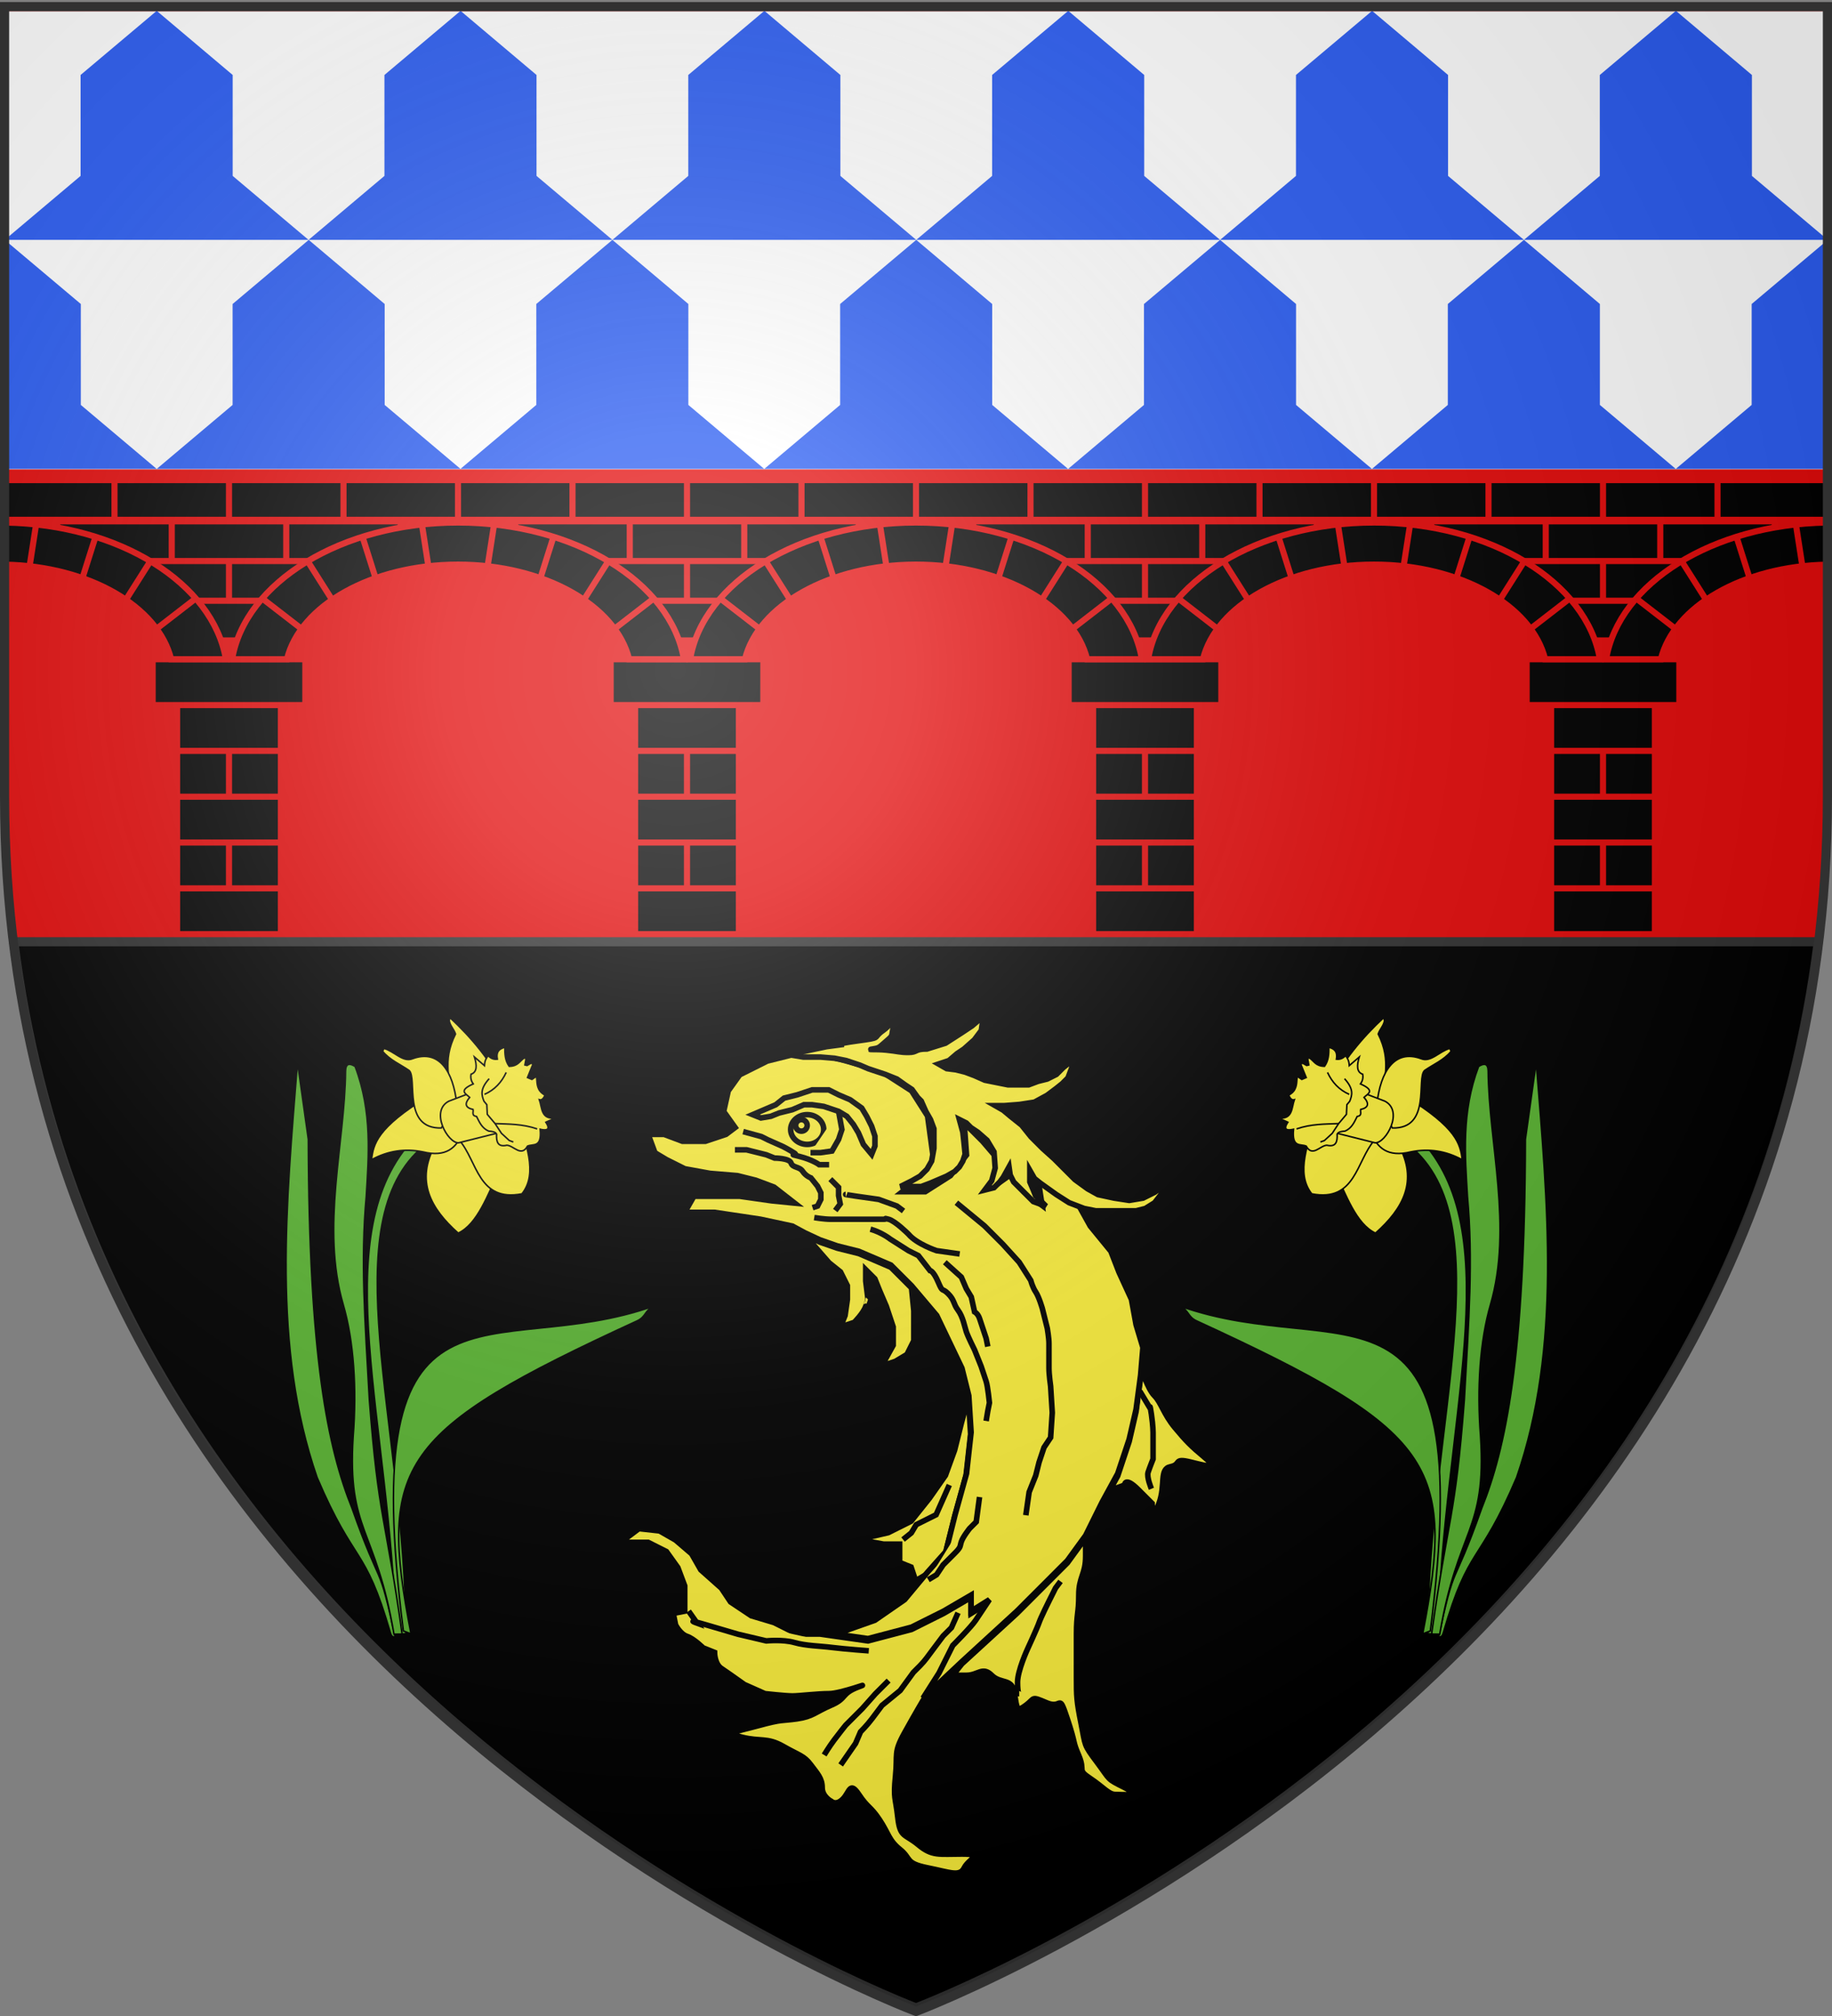 <svg xmlns="http://www.w3.org/2000/svg" xmlns:xlink="http://www.w3.org/1999/xlink" width="600" height="660" version="1.0"><rect width="100%" height="100%" fill="#808080" stroke="none"/><desc>Flag of Canton of Valais (Wallis)</desc><defs><radialGradient xlink:href="#a" id="af" cx="221.445" cy="226.331" r="300" fx="221.445" fy="226.331" gradientTransform="matrix(1.353 0 0 1.349 -77.63 -85.747)" gradientUnits="userSpaceOnUse"/><linearGradient id="a"><stop offset="0" style="stop-color:white;stop-opacity:.314"/><stop offset=".19" style="stop-color:white;stop-opacity:.251"/><stop offset=".6" style="stop-color:#6b6b6b;stop-opacity:.125"/><stop offset="1" style="stop-color:black;stop-opacity:.125"/></linearGradient></defs><g style="display:inline"><path d="M300 657.352s298.5-112.32 298.5-397.771V1.029H1.5V259.58C1.5 545.032 300 657.352 300 657.352" style="fill:#e20909;fill-opacity:1;fill-rule:evenodd;stroke:none;stroke-width:1px;stroke-linecap:butt;stroke-linejoin:miter;stroke-opacity:1"/><path d="M1.364 3.676H598.5v150H1.364z" style="fill:#fff;fill-opacity:1;stroke:none;stroke-width:2.864;stroke-linejoin:round;stroke-miterlimit:4;stroke-opacity:1"/><g transform="matrix(.831 0 0 .684 -557.681 -570.217)"><path id="b" d="m672.953 948.466 29.907-30.625v-48.313l30-30.687 29.937 30.687v48.313l29.906 30.625z" style="opacity:1;fill:#2b5df2;fill-opacity:1;stroke:none;stroke-width:3;stroke-linejoin:round;stroke-miterlimit:4;stroke-dasharray:none;stroke-opacity:1"/><use xlink:href="#b" width="600" height="660" transform="translate(119.75)"/><use xlink:href="#b" width="600" height="660" transform="translate(239.5)"/><use xlink:href="#b" width="600" height="660" transform="translate(359.25)"/><use xlink:href="#b" width="600" height="660" transform="translate(479)"/><use xlink:href="#b" width="600" height="660" transform="translate(598.75)"/><path id="f" d="m732.86 1058.091-29.907-30.625v-48.312l-30-30.688.032 109.625z" style="opacity:1;fill:#2b5df2;fill-opacity:1;stroke:none;stroke-width:3;stroke-linejoin:round;stroke-miterlimit:4;stroke-dasharray:none;stroke-opacity:1"/><use xlink:href="#b" width="600" height="660" transform="translate(59.906 109.625)"/><use xlink:href="#b" id="c" width="600" height="660" x="0" y="0" transform="translate(179.594 109.625)"/><use xlink:href="#c" id="d" width="600" height="660" x="0" y="0" transform="translate(119.75)"/><use xlink:href="#d" id="e" width="600" height="660" x="0" y="0" transform="translate(119.75)"/><use xlink:href="#e" width="600" height="660" transform="translate(119.75)"/><use xlink:href="#f" width="600" height="660" transform="matrix(-1 0 0 1 2064.407 0)"/></g><path id="h" d="M59 231.827h32v13H59z" style="fill:#000;fill-opacity:1;stroke:none;stroke-width:3;stroke-linejoin:round;stroke-miterlimit:4;stroke-opacity:1"/><path id="g" d="M59 246.827h15v13H59z" style="fill:#000;fill-opacity:1;stroke:none;stroke-width:3;stroke-linejoin:round;stroke-miterlimit:4;stroke-opacity:1"/><use xlink:href="#g" id="i" width="600" height="660" x="0" y="0" transform="translate(17)"/><use xlink:href="#h" id="j" width="600" height="660" x="0" y="0" transform="translate(0 30)"/><use xlink:href="#g" id="k" width="600" height="660" x="0" y="0" transform="translate(0 30)"/><use xlink:href="#i" id="l" width="600" height="660" x="0" y="0" transform="translate(0 30)"/><use xlink:href="#j" id="m" width="600" height="660" x="0" y="0" transform="translate(0 30)"/><path id="v" d="M51 216.827h48v13H51z" style="fill:#000;fill-opacity:1;stroke:none;stroke-width:3;stroke-linejoin:round;stroke-miterlimit:4;stroke-opacity:1"/><path id="u" d="M351 216.827h48v13h-48z" style="fill:#000;fill-opacity:1;stroke:none;stroke-width:3;stroke-linejoin:round;stroke-miterlimit:4;stroke-opacity:1"/><use xlink:href="#h" id="n" width="600" height="660" x="0" y="0" transform="translate(300)"/><use xlink:href="#g" id="o" width="600" height="660" x="0" y="0" transform="translate(300)"/><use xlink:href="#i" id="p" width="600" height="660" x="0" y="0" transform="translate(300)"/><use xlink:href="#j" id="q" width="600" height="660" x="0" y="0" transform="translate(300)"/><use xlink:href="#k" id="r" width="600" height="660" x="0" y="0" transform="translate(300)"/><use xlink:href="#l" id="s" width="600" height="660" x="0" y="0" transform="translate(300)"/><use xlink:href="#m" id="t" width="600" height="660" x="0" y="0" transform="translate(300)"/><use xlink:href="#n" width="600" height="660" transform="translate(150)"/><use xlink:href="#o" width="600" height="660" transform="translate(150)"/><use xlink:href="#p" width="600" height="660" transform="translate(150)"/><use xlink:href="#q" width="600" height="660" transform="translate(150)"/><use xlink:href="#r" width="600" height="660" transform="translate(150)"/><use xlink:href="#s" width="600" height="660" transform="translate(150)"/><use xlink:href="#t" width="600" height="660" transform="translate(150)"/><use xlink:href="#u" width="600" height="660" transform="translate(150)"/><use xlink:href="#h" width="600" height="660" transform="translate(150)"/><use xlink:href="#g" width="600" height="660" transform="translate(150)"/><use xlink:href="#i" width="600" height="660" transform="translate(150)"/><use xlink:href="#j" width="600" height="660" transform="translate(150)"/><use xlink:href="#k" width="600" height="660" transform="translate(150)"/><use xlink:href="#l" width="600" height="660" transform="translate(150)"/><use xlink:href="#m" width="600" height="660" transform="translate(150)"/><use xlink:href="#v" width="600" height="660" transform="translate(150)"/><use xlink:href="#w" width="600" height="660" transform="matrix(-1 0 0 1 601.66 -8.512)"/><use xlink:href="#x" width="600" height="660" transform="matrix(-1 0 0 1 601.66 -8.512)"/><use xlink:href="#y" width="600" height="660" transform="matrix(-1 0 0 1 601.66 -8.512)"/><use xlink:href="#z" width="600" height="660" transform="matrix(-1 0 0 1 601.66 -8.512)"/><path d="M4.5 308.313C35.691 557.895 300 657.343 300 657.343s264.309-99.448 295.5-349.03z" style="opacity:1;fill:#000;fill-opacity:1;stroke:#313131;stroke-width:3;stroke-linejoin:miter;stroke-miterlimit:4;stroke-dasharray:none;stroke-opacity:1"/><path id="A" d="M1 158.176h35.5v11H1z" style="fill:#000;fill-opacity:1;stroke:none;stroke-width:3;stroke-linejoin:miter;stroke-miterlimit:4;stroke-opacity:1"/><use xlink:href="#A" id="B" width="600" height="660" x="0" y="0" transform="translate(37.5)"/><use xlink:href="#B" id="C" width="600" height="660" x="0" y="0" transform="translate(37.5)"/><use xlink:href="#C" id="D" width="600" height="660" x="0" y="0" transform="translate(37.5)"/><use xlink:href="#D" id="E" width="600" height="660" x="0" y="0" transform="translate(37.5)"/><use xlink:href="#E" id="F" width="600" height="660" x="0" y="0" transform="translate(37.5)"/><use xlink:href="#F" id="G" width="600" height="660" x="0" y="0" transform="translate(37.5)"/><use xlink:href="#G" id="H" width="600" height="660" x="0" y="0" transform="translate(37.5)"/><use xlink:href="#H" id="I" width="600" height="660" x="0" y="0" transform="translate(37.5)"/><use xlink:href="#I" id="J" width="600" height="660" x="0" y="0" transform="translate(37.5)"/><use xlink:href="#J" id="K" width="600" height="660" x="0" y="0" transform="translate(37.5)"/><use xlink:href="#K" id="L" width="600" height="660" x="0" y="0" transform="translate(37.5)"/><use xlink:href="#L" id="M" width="600" height="660" x="0" y="0" transform="translate(37.5)"/><use xlink:href="#M" id="N" width="600" height="660" x="0" y="0" transform="translate(37.5)"/><use xlink:href="#N" id="O" width="600" height="660" x="0" y="0" transform="translate(37.5)"/><use xlink:href="#O" width="600" height="660" transform="translate(37.5)"/><use xlink:href="#B" id="P" width="600" height="660" x="0" y="0" transform="translate(0 26.5)"/><use xlink:href="#C" id="Q" width="600" height="660" x="0" y="0" transform="translate(0 26.5)"/><use xlink:href="#F" id="R" width="600" height="660" x="0" y="0" transform="translate(0 26.5)"/><use xlink:href="#G" id="S" width="600" height="660" x="0" y="0" transform="translate(0 26.5)"/><use xlink:href="#J" id="T" width="600" height="660" x="0" y="0" transform="translate(0 26.5)"/><use xlink:href="#K" id="U" width="600" height="660" x="0" y="0" transform="translate(0 26.5)"/><use xlink:href="#N" id="V" width="600" height="660" x="0" y="0" transform="translate(0 26.5)"/><use xlink:href="#O" id="W" width="600" height="660" x="0" y="0" transform="translate(0 26.5)"/><use xlink:href="#P" width="600" height="660" transform="translate(-18.75 -13)"/><use xlink:href="#Q" id="Y" width="600" height="660" x="0" y="0" transform="translate(-18.75 -13)"/><path d="M94.75 171.676h35.5v11h-35.5zM132.25 171.676h35.5v11h-35.5z" style="fill:#000;fill-opacity:1;stroke:none;stroke-width:3;stroke-linejoin:miter;stroke-miterlimit:4;stroke-opacity:1"/><use xlink:href="#R" width="600" height="660" transform="translate(-18.75 -13)"/><use xlink:href="#S" id="Z" width="600" height="660" x="0" y="0" transform="translate(-18.75 -13)"/><path d="M244.75 171.676h35.5v11h-35.5zM282.25 171.676h35.5v11h-35.5z" style="fill:#000;fill-opacity:1;stroke:none;stroke-width:3;stroke-linejoin:miter;stroke-miterlimit:4;stroke-opacity:1"/><use xlink:href="#T" width="600" height="660" transform="translate(-18.75 -13)"/><use xlink:href="#U" id="aa" width="600" height="660" x="0" y="0" transform="translate(-18.75 -13)"/><path d="M394.75 171.676h35.5v11h-35.5zM432.25 171.676h35.5v11h-35.5z" style="fill:#000;fill-opacity:1;stroke:none;stroke-width:3;stroke-linejoin:miter;stroke-miterlimit:4;stroke-opacity:1"/><use xlink:href="#V" width="600" height="660" transform="translate(-18.75 -13)"/><use xlink:href="#W" id="ab" width="600" height="660" x="0" y="0" transform="translate(-18.75 -13)"/><path d="M544.75 171.676h35.5v11h-35.5z" style="fill:#000;fill-opacity:1;stroke:none;stroke-width:3;stroke-linejoin:miter;stroke-miterlimit:4;stroke-opacity:1"/><path id="X" d="M1.714 171.676H17.75v11H1.714z" style="fill:#000;fill-opacity:1;stroke:none;stroke-width:3;stroke-linejoin:miter;stroke-miterlimit:4;stroke-opacity:1"/><use xlink:href="#X" width="600" height="660" transform="translate(580.536)"/><path d="m541.423 208.944-7.758-12.24" style="fill:#000;fill-opacity:1;stroke:#e20909;stroke-width:2;stroke-linejoin:miter;stroke-miterlimit:4;stroke-dasharray:none;stroke-opacity:1"/><use xlink:href="#Y" width="600" height="660" transform="translate(0 26)"/><use xlink:href="#Z" width="600" height="660" transform="translate(0 26)"/><use xlink:href="#aa" width="600" height="660" transform="translate(0 26)"/><use xlink:href="#ab" width="600" height="660" transform="translate(0 26)"/><use xlink:href="#ac" width="600" height="660" transform="matrix(-1 0 0 1 599.999 0)"/><use xlink:href="#ad" width="600" height="660" transform="translate(150)"/><g id="ad"><path d="M300.015 181.563c-38.212 0-69.737 19.586-74 44.75h17.969c4.308-17.536 27.76-30.97 56.031-30.97s51.723 13.434 56.031 30.97h17.938c-4.26-25.164-35.757-44.75-73.969-44.75zM290.304 195.873l-2.04-13.133M272.866 199.316l-4.08-12.878M258.511 206.456l-7.758-12.24M248.327 216.04l-12.254-9.477M309.695 195.873l2.04-13.133M327.133 199.316l4.08-12.878M341.487 206.456l7.759-12.24M351.672 216.04l12.253-9.477" style="fill:#000;fill-opacity:1;stroke:#e20909;stroke-width:2;stroke-linejoin:miter;stroke-miterlimit:4;stroke-dasharray:none;stroke-opacity:1" transform="translate(0 -10.5)"/></g><use xlink:href="#ad" width="600" height="660" transform="translate(-150)"/><g id="ac" transform="translate(0 -10.5)"><path d="M1.648 195.359c27.537.505 50.173 13.757 54.398 30.953h17.938c-4.199-24.804-34.864-44.19-72.338-44.738.016 13.798-.008 14.01.002 13.785z" style="fill:#000;fill-opacity:1;stroke:#e20909;stroke-width:2;stroke-linejoin:miter;stroke-miterlimit:4;stroke-dasharray:none;stroke-opacity:1"/><path id="w" d="m9.695 195.873 2.04-13.133" style="fill:#000;fill-opacity:1;stroke:#e20909;stroke-width:2;stroke-linejoin:miter;stroke-miterlimit:4;stroke-dasharray:none;stroke-opacity:1"/><path id="x" d="m27.133 199.316 4.08-12.878" style="fill:#000;fill-opacity:1;stroke:#e20909;stroke-width:2;stroke-linejoin:miter;stroke-miterlimit:4;stroke-dasharray:none;stroke-opacity:1"/><path id="y" d="m41.487 206.456 7.759-12.24" style="fill:#000;fill-opacity:1;stroke:#e20909;stroke-width:2;stroke-linejoin:miter;stroke-miterlimit:4;stroke-dasharray:none;stroke-opacity:1"/><path id="z" d="m51.672 216.04 12.253-9.477" style="fill:#000;fill-opacity:1;stroke:#e20909;stroke-width:2;stroke-linejoin:miter;stroke-miterlimit:4;stroke-dasharray:none;stroke-opacity:1"/></g></g><g transform="translate(-260.492 -284.304)scale(1.05)"><path d="M548.13 848.842c-7.145 0-9.29.715-13.576-2.858-4.288-3.577-5.717-2.146-6.431-8.575-.714-6.43-1.427-5.715-.714-12.86.714-7.148-.715-7.144 2.858-13.577 3.574-6.43 5.718-10.005 5.718-10.005l5.002-7.86 4.287-8.575s5.718-5.714 7.147-7.86l4.286-6.43-5.715 3.575v-5.002l-1.797 1.049-6.777 3.953-10.005 5.002-13.577 3.572-10.005-1.427-5.002-.716h-7.145l-7.145-3.571-7.146-2.143-6.43-4.29-2.858-4.287-6.43-5.718-2.859-5.002-5.002-4.287-5.002-2.858-6.432-.715-5.715 4.29h8.612l5.679 2.858 3.573 5.003 2.143 5.714v7.862l-3.573.715.713 3.571s1.43 2.858 3.573 3.575c2.145.716 5.003 3.575 5.003 3.575l3.575 1.428s-.002 3.575 2.142 5.002 7.145 5 7.145 5l6.431 2.86s6.432.715 8.574.715c2.144 0 7.86-.715 11.434-.715s13.779-3.825 9.29-2.143c-5.717 2.143-3.573 3.572-8.573 5.715-5.003 2.146-5.718 3.575-10.72 4.29-5.002.71-4.289-.004-12.147 2.143-7.86 2.142-10.72 2.142-5.002 3.571 5.715 1.43 7.86 0 12.862 2.858s6.431 2.861 8.574 5.718 3.573 4.286 3.573 7.144 2.858 4.287 2.858 4.287 1.429 1.43 3.573-.712 2.143-5.717 5.002-1.432c2.858 4.292 3.574 3.577 6.432 7.862s2.858 6.43 6.43 9.289c3.574 2.858 1.43 4.29 8.575 5.718 7.144 1.43 10.002 2.857 11.431 0 1.43-2.858 6.43-4.296-.717-4.296z" style="fill:#fcef3c;stroke:#000;stroke-width:1.736"/><path d="M598.865 828.118c-5.718-2.858-4.29-2.143-8.576-7.86-4.287-5.715-3.573-5.003-5.002-12.148-1.43-7.144-1.43-8.575-1.43-14.29v-13.577c0-6.43.716-6.43.716-12.147s2.143-6.43 2.143-12.147v-5.718l-5.716 7.86-7.147 7.145-8.573 8.576-17.15 15.717-2.858 3.577h4.289c3.573 0 5.002-2.858 7.86 0s6.43.715 7.145 5.717.715 5.714 3.573 3.572 1.43-2.857 6.431-.714c5.003 2.144 3.574-3.573 6.432 5.004 2.858 8.574 1.427 6.428 3.573 11.432 2.142 5.002-.714 4.287 3.573 7.144 4.289 2.858 5.716 5.001 7.86 5.001 2.141-.003 8.572.714 2.857-2.144zM623.876 725.219c-4.289-3.572-5.718-5.004-9.291-9.29s-4.287-7.861-6.431-10.004c-2.143-2.143-4.051-8.55-4.051-8.55l-.236 2.832-1.43 10.72-2.144 9.288-3.573 10.721-2.464 4.514 4.609-1.654s0-2.858 4.286 1.427l4.29 4.29s-.003 5.718 2.142 0c2.142-5.717 0-10.72 3.573-11.435s.714-2.858 6.431-1.427c5.716 1.427 8.576 2.143 4.289-1.432z" style="fill:#fcef3c;stroke:#000;stroke-width:1.736"/><path d="M488.324 552.917v3.293l2.059.824.822 2.469 2.059-1.236 3.292-3.704 1.646-6.584 2.058-7.408.823-7.408-.412-6.586-1.234 4.528-1.235 4.939-1.646 4.527-2.881 4.116-3.292 4.115-4.116 2.058-5.35 1.235 4.526.822z" style="fill:#fcef3c;stroke:#000" transform="matrix(1.736 0 0 1.736 -319.036 -207.649)"/><path d="m525.979 665.91-10.005-4.292-6.717-1.677-5.432-1.892-2.331-1.092-2.33-1.09 7.52 8.611 3.573 2.858 2.144 4.292v4.287l-.715 5.002-1.43 3.572 4.29-1.427s2.857-2.858 3.573-5.003.713-2.142.713-2.142l-.713-5.718v-3.571l2.857 2.856 1.43 3.575 2.142 5.002 2.143 6.43v5.717l-3.574 6.431 4.289-1.429 3.573-2.142 2.143-4.287v-9.292l-.714-7.145z" style="fill:#fcef3c;stroke:#000;stroke-width:1.736"/><path d="M461.667 648.761h9.29l14.29 2.143 10.005 2.142 3.913 2.11 4.662 2.177 5.431 1.895 6.718 1.68 10.004 4.287 6.432 6.433 7.858 9.29 7.86 16.433 2.143 8.576.715 11.431-1.429 12.863-3.573 12.86-2.858 11.437-5.716 6.428-7.146 8.577-9.29 6.43-12.148 4.287 10.004 1.43 13.578-3.576 10.004-5 6.777-3.95 1.797-1.051v5.002l5.716-3.572s-2.858 4.284-4.287 6.43c-1.429 2.14-7.146 7.858-7.146 7.858l-4.287 8.574-5.003 7.86 12.148-11.432 17.149-15.722 8.574-8.573 7.146-7.149 5.716-7.858 5.09-10.284 4.914-9.01 3.574-10.716 2.144-9.293 1.429-10.716.714-8.575-2.143-7.145-1.429-7.86-3.886-8.461-2.545-6.546-6.431-7.86-3.574-6.43-7.144-4.29-5.718-5.002 1.429 9.292-5.716-4.29-3.575-5.714-5.002 3.571v-8.573l-4.287-5.003-5.718-5.719.716 10.006-5.003 6.43-7.86 5.002h-7.144l10.004-7.86-2.143-15.719-5.002-7.86-10.004-6.433-12.863-3.571-10.72-2.143-11.433 2.858-8.574 4.287-3.573 5.002-1.429 6.43 3.573 5.002-2.858 2.142-6.43 2.146h-7.146l-5.717-2.146h-4.964l2.106 5.718 3.575 2.14 5.716 2.86 7.86 1.431 8.574.712 5.715 1.429 5.718 2.144 6.431 5.002-7.146-.715-10.005-1.427h-14.289z" style="fill:#fcef3c;stroke:#000;stroke-width:1.736"/><path d="m492.185 599.274 6.848-.723 6.848-1.44 5.405-.723s-3.603 0 4.325-1.082c7.928-1.078 4.324-.719 7.928-3.241s5.048-7.21 3.605-2.523c-1.441 4.686 0 3.6-2.523 5.764s-2.162 2.164-4.325 2.523c-2.162.363.722.004 4.325.363 3.604.36 3.964.719 6.848.719 2.882 0 1.802-1.082 5.766-1.082l5.766-1.8 5.046-3.245 3.243-2.16 2.523-2.164 1.08-1.441-.72 5.046-2.162 2.882-3.245 2.882-2.162 1.445-2.523 2.16-3.243 1.08 2.523 1.442 2.884.36 2.882.722 2.884 1.082 3.243 1.441 3.605.722 3.603.72h6.486l2.884-1.083 2.883-.718 2.883-1.442 2.162-2.165 1.802-1.44 1.803-2.162-1.082 3.963-1.08 2.883-1.802 1.804-1.803 1.44-2.883 2.164-3.964 2.16-4.685.722-4.684.36h-2.884l2.522 1.441 2.162 1.804 3.605 2.882 2.882 3.605 3.604 3.604 3.605 3.242 3.964 3.964 2.523 2.523 3.964 2.88 3.243 1.804 5.046 1.084 4.684.718 4.325-.718 3.605-1.806 3.603-2.521-1.08 2.52-2.523 3.248-2.884 1.8-2.882.723H589.85l-3.604-.723-4.685-1.8-3.964-2.525-2.522-1.804-2.523-1.799-1.802-1.44-1.442-2.524v3.605l1.082 2.523.72 1.799 1.803 1.805 1.441 1.441-3.964-1.44-2.523-2.525-3.604-3.603-1.082-2.163-.36-2.523-1.802 3.245-1.081 1.441-1.803 1.8-2.882.723 2.162-2.886 1.082-3.964-.362-5.045-2.161-3.602-2.882-2.524-2.164-1.441-1.441-1.443-2.162-1.078 1.08 3.962.361 3.243.36 3.605-.72 2.163-1.08 1.8-1.444 1.442-2.522 1.441-2.523 1.082-2.523 1.081-2.882 1.082h-6.487l3.603-1.804 2.523-1.441 2.163-2.16 1.441-2.523.72-3.964v-6.129l-1.081-2.88-1.441-2.523-1.441-3.245-1.082-1.082-1.802-2.523-2.162-1.44-2.523-1.801-3.602-1.442-5.407-1.804-2.523-1.083-4.325-1.44-3.603-.718-4.325-.363h-5.405z" style="fill:#fcef3c;stroke:#000;stroke-width:1.736"/><path d="m461.917 475.778 2.079-.89 2.078-.891 1.485-1.187 2.376-.594 2.671-.891h2.97l1.781.891 2.08.889 2.078 1.486.89 1.484.891 1.78.594 1.783v1.781l-.594 1.486-1.484-1.783-.891-2.078-.891-1.484-1.188-1.485-1.485-.89-2.671-.891-2.08-.297h-1.484l-2.078.891-2.376.592-1.484.595-1.783.297z" style="fill:#fcef3c;stroke:#000" transform="matrix(1.736 0 0 1.736 -319.036 -207.649)"/><ellipse cx="471.716" cy="478.45" rx="2.97" ry="2.672" style="fill:#fcef3c;stroke:#000" transform="matrix(1.736 0 0 1.736 -319.036 -207.649)"/><circle cx="470.677" cy="477.708" r="1.039" style="fill:#fcef3c;stroke:#000" transform="matrix(1.736 0 0 1.736 -319.036 -207.649)"/><path d="m477.357 475.185.594 3.265-.594 1.78-1.187 2.082-2.078.295h-1.782" style="fill:#fcef3c;stroke:#000" transform="matrix(1.736 0 0 1.736 -319.036 -207.649)"/><path d="m546.397 645.761 8.765 7.22 5.673 5.67 5.155 5.674 3.61 5.671s.515 2.063 1.546 3.608 2.063 5.155 2.063 5.155l1.547 6.188s.518 3.089.518 4.64v7.731c0 2.061.515 5.674.515 5.674l.516 8.248-.516 7.735-2.062 3.092-1.547 4.64-1.032 4.123-2.063 5.159-1.03 7.216M542.79 664.324l5.154 4.639 1.55 3.608 1.546 2.575 1.032 4.641s1.031.516 1.547 2.063l2.062 6.188.516 2.576M477.314 629.266h3.608l6.186 1.547 2.577 1.032s4.64 0 5.155 1.547c.518 1.547 2.577 1.026 3.61 2.576 1.031 1.547 2.577 2.063 2.577 2.063l2.062 2.577 1.033 2.06v2.063l-1.033 2.065-1.547.515M479.892 623.592l5.671 1.547 2.063 1.03 4.64 2.062s2.062 1.035 3.609 2.063c1.547 1.033-2.578 0 1.547 1.033 4.124 1.032 6.186 2.577 6.186 2.577h3.094" style="fill:#fcef3c;stroke:#000;stroke-width:1.736"/><path d="m475.873 487.357 1.484 1.486v1.484l.297 1.486-.89 1.188" style="fill:#fcef3c;stroke:#000" transform="matrix(1.736 0 0 1.736 -319.036 -207.649)"/><path d="M511.856 643.183s-.516 0 3.094.515l7.218 1.032 5.67 2.064 2.063 1.547M502.06 650.402s3.092.516 5.156.516h16.499c1.547 0-.518-.516 1.547 0 2.062.515 6.186 4.64 6.186 4.64 2.577 3.091 8.765 5.154 8.765 5.154l7.216 1.031M553.617 737.532l-1.031 7.732-2.063 2.063s-2.063 2.576-2.579 4.123c-.515 1.546.002 1.55-2.062 3.612l-3.608 3.608-2.063 3.092-2.578 1.547" style="fill:#fcef3c;stroke:#000;stroke-width:1.736"/><path d="m497.252 542.29-1.188 2.674-1.187 2.672-3.564 1.781-.89 1.483-1.485 1.189" style="fill:#fcef3c;stroke:#000" transform="matrix(1.736 0 0 1.736 -319.036 -207.649)"/><path d="m603.625 704.536 3.093 5.155s0-1.547.515 2.06c.516 3.61.516 5.673.516 5.673v8.251s-1.031 2.577-1.547 4.124 1.031 5.155 1.031 5.155M462.879 773.104l2.65 3.755s-4.713-1.695 4.052.886l8.764 2.576 8.765 2.063s5.155-.516 8.765.516c3.608 1.031 7.732 1.031 11.857 1.547 4.124.515 11.341 1.03 11.341 1.03M505.155 817.955s1.546-2.575 3.093-4.637c1.547-2.063 3.608-4.64 3.608-4.64l5.157-5.158 4.123-4.64 4.126-4.123M510.309 821.051l4.64-6.7 1.548-3.608s2.063-2.065 3.608-4.127c1.545-2.063 3.094-4.124 3.094-4.124l5.67-4.64 4.126-5.67s.514-.516 2.063-2.063c1.547-1.55 2.576-3.096 4.123-5.158 1.55-2.063 3.094-4.124 3.094-4.124l2.577-2.577 2.063-4.64M565.99 798.882s-.516 0-.516-3.608 3.094-10.312 3.094-10.312 3.092-6.7 3.608-8.247 3.094-6.704 3.094-6.704l2.063-4.123 1.547-2.063" style="fill:#fcef3c;stroke:#000;stroke-width:1.736"/><path d="M519.59 654.012c3.609 1.031 6.186 3.092 6.186 3.092l5.672 3.608 3.092 1.547 3.608 4.641s1.033 0 2.579 3.61c1.547 3.608 1.03 1.547 3.092 3.608 2.063 2.063 1.547 3.092 3.092 5.153 1.547 2.063 2.063 5.16 2.579 6.706.515 1.545 2.576 5.669 2.576 5.669l2.063 5.157 1.547 4.642c.516 1.547 1.031 6.7 1.031 6.7l-.515 2.577-.516 3.093" style="fill:none;stroke:#000;stroke-width:1.736"/></g><g id="ae" style="display:inline"><path d="M-421.58 333.573c-135.019 82.339-75.599 357.83-112.726 629.635h-13.216c31.812-277.188-18.76-526.701 108.761-636.243zM-570.918 202.737c-40.326 181.687-85.108 363.576-50.22 541.843 32.642 121.205 49.83 96.13 66.658 214.172 1.466 10.285 4.29 2.076 5.845 12.378-8.01-113.494-9.21-63.673-32.855-180.295-20.12-81.442-28.686-202.307 10.572-486.337z" style="opacity:1;fill:#5ab532;fill-opacity:1;stroke:#000;stroke-width:2;stroke-linejoin:miter;stroke-miterlimit:4;stroke-dasharray:none;stroke-opacity:1" transform="rotate(-8 2101.837 -1518.006)scale(.25)"/><path d="M-537.174 959.347c6.228-500.209 161.997-329.556 384.836-375.782-13.59 3.65-12.235 12.45-25.192 16.334-330.219 98.997-362.042 138.88-350.303 364.572z" style="opacity:1;fill:#5ab532;fill-opacity:1;stroke:#000;stroke-width:2;stroke-linejoin:miter;stroke-miterlimit:4;stroke-dasharray:none;stroke-opacity:1" transform="rotate(-8 2101.837 -1518.006)scale(.25)"/><path d="M-510.125 222.56c-13.952 93.813-60.662 197.962-45.599 302.718 7.012 48.76 2.615 110.96-11.229 173.047-25.096 122.328 13.043 121.86 16.996 263.554l10.573 1.322c-.012-156.826-9.712-152.983.184-309.809 8.819-105.29 13.906-182.543 33.04-264.314 10.421-51.92 23.378-108.04 9.25-170.482-6.777-5.742-11.597-5.654-13.215 3.965z" style="opacity:1;fill:#5ab532;fill-opacity:1;stroke:#000;stroke-width:2;stroke-linejoin:miter;stroke-miterlimit:4;stroke-dasharray:none;stroke-opacity:1" transform="rotate(-8 2101.837 -1518.006)scale(.25)"/><path d="M-381.333 283.843c7.55-32.376-2.948-54.854 20.583-89.1-1.277-6.762-5.708-11.897-5.728-18.659l1.537-3.535c23.765 29.214 45.52 63.48 59.53 105.255zM-407.216 334.745c-32.48 43.112-17.824 81.722 13.669 118.724 26.848-8.246 45.247-44.545 64.841-73.861l-22.431-57.804z" style="opacity:1;fill:#fcef3c;fill-opacity:1;stroke:#000;stroke-width:2;stroke-linejoin:miter;stroke-miterlimit:4;stroke-dasharray:none;stroke-opacity:1" transform="rotate(-8 2101.837 -1518.006)scale(.25)"/><path d="M-370.118 325.255c-10.572 17.071-25.137 28.002-54.353 16.392-22.366-7.823-45.068-7.933-68.156.863 5.237-19.964 12.792-40.322 84.549-71.608z" style="opacity:1;fill:#fcef3c;fill-opacity:1;stroke:#000;stroke-width:2;stroke-linejoin:miter;stroke-miterlimit:4;stroke-dasharray:none;stroke-opacity:1" transform="rotate(-8 2101.837 -1518.006)scale(.25)"/><path d="M-396.314 314.04c-51.082-5.938-21.618-69.116-31.307-80.495-10.475-9.659-22.967-16.798-30.88-29.66l2.188-3.529c13.229 5.77 22.121 22.03 35.35 18.61 36.384-7.824 50.363 24.034 49.11 66.575zM-375.294 333.02c19.944 30.434 13.038 84.139 71.608 81.098 25.494-24.23 13.199-65.635 8.627-103.53z" style="opacity:1;fill:#fcef3c;fill-opacity:1;stroke:#000;stroke-width:2;stroke-linejoin:miter;stroke-miterlimit:4;stroke-dasharray:none;stroke-opacity:1" transform="rotate(-8 2101.837 -1518.006)scale(.25)"/><path d="m-325.729 331.02-50.946 5.42c-14.054-1.488-31.607-46.614-4.877-55.824l37.938-8.672" style="opacity:1;fill:#fcef3c;fill-opacity:1;stroke:#000;stroke-width:2;stroke-linejoin:miter;stroke-miterlimit:4;stroke-dasharray:none;stroke-opacity:1" transform="rotate(-8 2101.837 -1518.006)scale(.25)"/><path d="M-348.492 305.547c2.688 7.87 4.746 16.054 13.008 21.137 4.597.999 8.724 2.28 9.755 5.42-1.818 9.628-1.109 17.362 11.382 16.259 8.837 1.8 16.384 18.439 26.557 4.878 7.758-2.239 18.421 5.399 19.511-19.512 8.942 3.342 13.421 2.22 8.672-8.13l13.007-3.793c-19.032-.371-15.172-15.394-17.343-26.557q4.065 1.898 8.13-4.878c-3.268-2.458-5.936-5.317-7.046-9.213-1.883-5.6-.61-11.201-.542-16.802l-6.504 3.252-5.42-3.252 9.756-16.801-2.71-1.084-5.42 2.168-2.71-1.084 2.71-8.13-2.168-1.084c-6.663 3.045-9.346 9.572-21.137 8.13-4.434-8.491-3.393-16.982-2.168-25.473-6.73.84-12.339 3.248-11.923 14.091-5.447-.102-8.812-2.805-11.382-6.503-2.276 3.396-4.887 4.45-6.504 12.465l-11.381-13.007c1.782 11.537.703 20.214-7.588 21.679-1.68 5.152-.835 9.295 1.084 13.007-21.272 6.112-11.156 11.376-7.045 16.802q-12.465 10.84 2.167 16.259c.322 3.404-3.548 7.647 3.252 9.756z" style="opacity:1;fill:#fcef3c;fill-opacity:1;stroke:#000;stroke-width:2;stroke-linejoin:miter;stroke-miterlimit:4;stroke-dasharray:none;stroke-opacity:1" transform="rotate(-8 2101.837 -1518.006)scale(.25)"/><path d="M-301.99 253.77c-7.786 12.101-18.276 20.598-32.192 24.527M-272.098 332.716c-17.884-9.075-35.768-11.373-53.653-14.563" style="opacity:1;fill:#fcef3c;fill-opacity:1;stroke:#000;stroke-width:2;stroke-linejoin:miter;stroke-miterlimit:4;stroke-dasharray:none;stroke-opacity:1" transform="rotate(-8 2101.837 -1518.006)scale(.25)"/><path d="M-325.222 258.826c-14.48 12.142-12.748 20.231-10.876 28.285l3.066 4.982-1.15 12.647 8.431 13.413 6.515 13.797 8.815 10.73 4.982 2.683" style="opacity:1;fill:none;fill-opacity:1;stroke:#000;stroke-width:2;stroke-linejoin:miter;stroke-miterlimit:4;stroke-dasharray:none;stroke-opacity:1" transform="rotate(-8 2101.837 -1518.006)scale(.25)"/></g><use xlink:href="#ae" width="600" height="660" transform="matrix(-1 0 0 1 600.56 0)"/><path d="M300 658.5s298.5-112.32 298.5-397.772V2.176H1.5v258.552C1.5 546.18 300 658.5 300 658.5" style="opacity:1;fill:url(#af);fill-opacity:1;fill-rule:evenodd;stroke:none;stroke-width:1px;stroke-linecap:butt;stroke-linejoin:miter;stroke-opacity:1"/><path d="M300 658.5S1.5 546.18 1.5 260.728V2.176h597v258.552C598.5 546.18 300 658.5 300 658.5z" style="opacity:1;fill:none;fill-opacity:1;fill-rule:evenodd;stroke:#313131;stroke-width:3;stroke-linecap:butt;stroke-linejoin:miter;stroke-miterlimit:4;stroke-dasharray:none;stroke-opacity:1"/></svg>